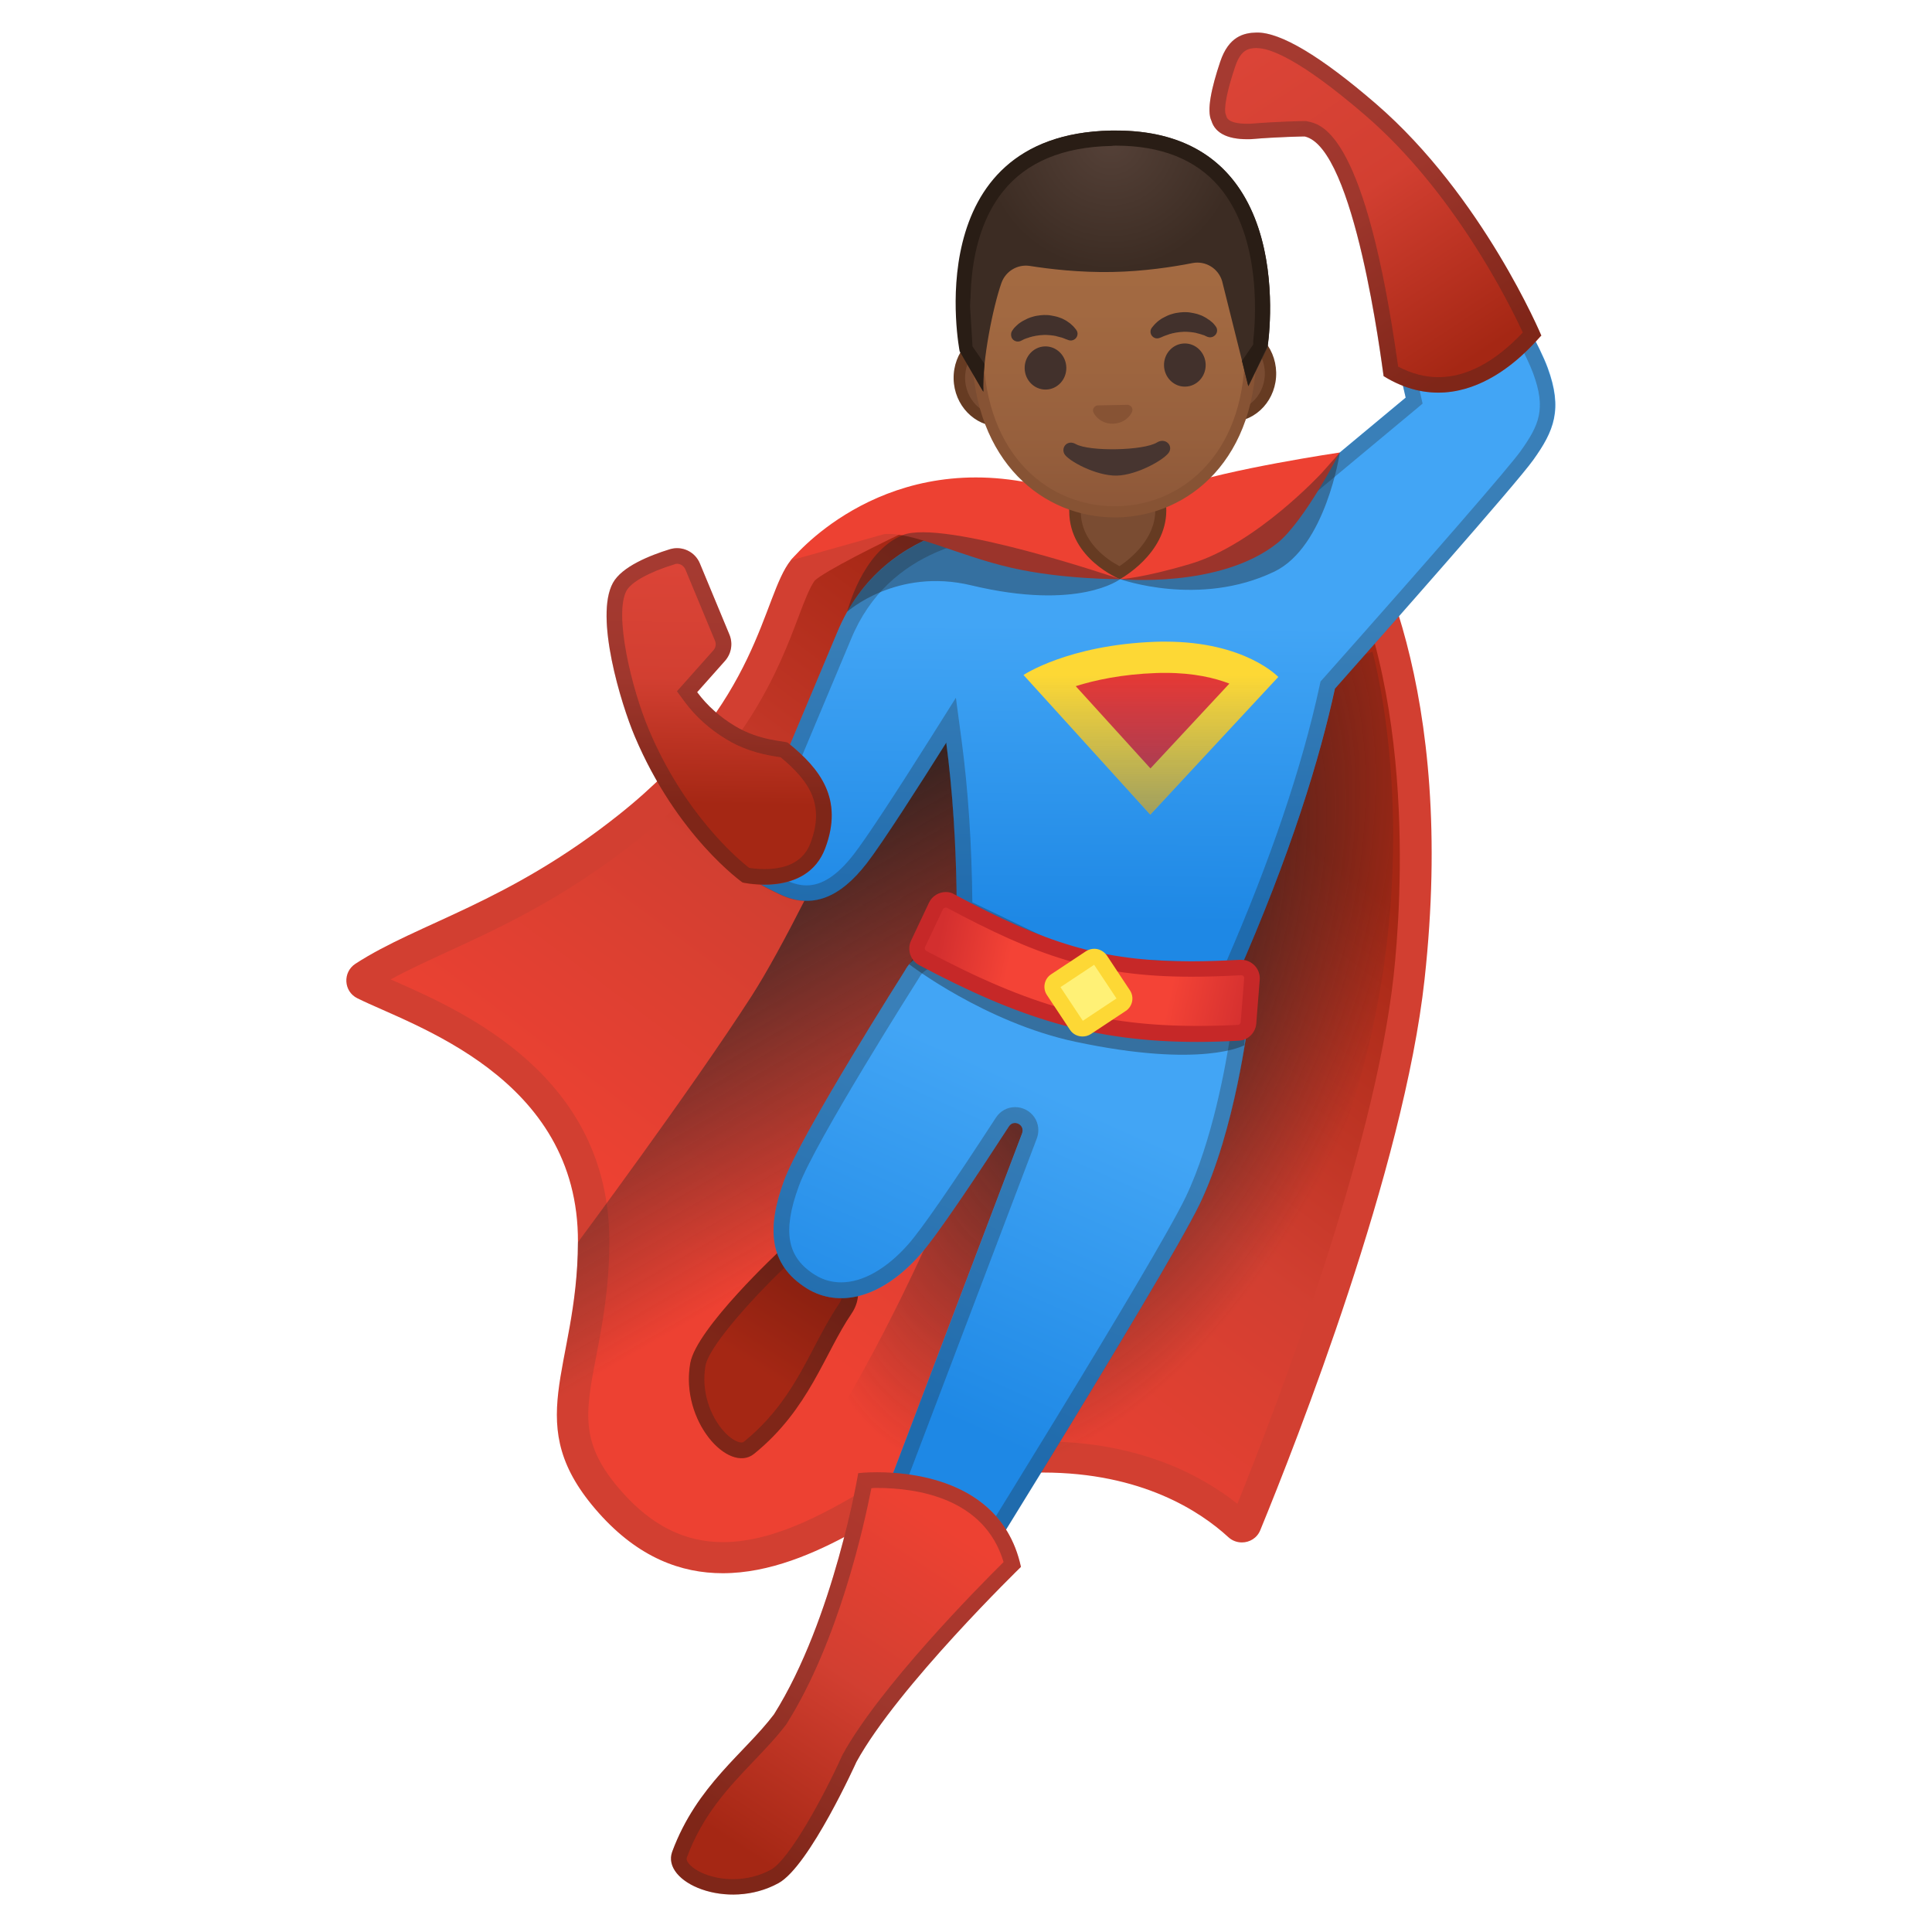 <svg enable-background="new 0 0 128 128" viewBox="0 0 128 128" xmlns="http://www.w3.org/2000/svg" xmlns:xlink="http://www.w3.org/1999/xlink"><linearGradient id="h" x1="78.234" x2="50.453" y1="49.483" y2="86.693" gradientUnits="userSpaceOnUse"><stop stop-color="#A52714" offset="0"/><stop stop-color="#D23F31" offset=".529"/><stop stop-color="#ED4132" offset="1"/></linearGradient><path d="m47.88 103.2c-2.81 0-5.24-1.19-7.42-3.64-3.19-3.58-2.73-5.98-1.97-9.96 0.39-2.04 0.83-4.36 0.85-7.29 0.05-10.34-9.2-14.42-13.64-16.38-0.6-0.26-1.13-0.5-1.55-0.71-0.12-0.06-0.16-0.16-0.16-0.24s0.02-0.18 0.13-0.26c1.45-0.94 3.13-1.71 5.07-2.6 3.41-1.56 7.66-3.51 12.47-7.34 6.96-5.53 8.95-10.78 10.27-14.26 0.47-1.23 0.84-2.2 1.28-2.76 0.51-0.62 4.43-2.63 7.89-4.2 1.99 0.53 4.9 1.31 5.17 1.4l9.45 4.18c0.32 0.12 0.6 0.17 0.88 0.17 0.44 0 0.87-0.12 1.24-0.35l9.74-6.02c0.05-0.03 0.1-0.05 0.16-0.05 0.04 0 0.15 0.01 0.23 0.12 1.8 2.6 7.5 12.59 5.4 31.77-1.37 12.49-8.62 30.87-10.81 36.2-0.07 0.17-0.22 0.18-0.27 0.18-0.07 0-0.14-0.03-0.2-0.08-1.85-1.7-6.01-4.55-12.99-4.55-2.22 0-4.58 0.29-7.04 0.86-0.93 0.22-2.11 0.92-3.6 1.82-2.82 1.68-6.68 3.99-10.58 3.99z" fill="url(#h)"/><path d="m87.51 34.2c6.46 10.05 5.33 25.8 4.82 30.46-1.29 11.7-7.81 28.69-10.35 34.97-2.25-1.79-6.42-4.13-12.88-4.13-2.3 0-4.74 0.3-7.27 0.88-1.09 0.25-2.33 1-3.9 1.94-2.71 1.62-6.42 3.85-10.04 3.85-2.5 0-4.68-1.08-6.65-3.29-2.85-3.2-2.48-5.17-1.73-9.08 0.4-2.09 0.85-4.46 0.86-7.48 0.05-11.01-9.61-15.28-14.26-17.33-0.08-0.03-0.16-0.07-0.23-0.1 1.11-0.61 2.36-1.18 3.74-1.82 3.46-1.59 7.77-3.56 12.68-7.47 7.18-5.71 9.32-11.34 10.59-14.7 0.4-1.07 0.76-1.99 1.09-2.44 0.69-0.62 4.12-2.38 7.2-3.79 2.08 0.56 4.2 1.13 4.69 1.27l9.42 4.16 0.06 0.03 0.06 0.02c0.38 0.14 0.77 0.21 1.18 0.21 0.63 0 1.25-0.18 1.79-0.51l9.13-5.65m0.22-2.34c-0.24 0-0.49 0.07-0.7 0.2l-9.74 6.02c-0.21 0.13-0.45 0.2-0.7 0.2-0.15 0-0.31-0.03-0.46-0.08l-9.53-4.21c-0.25-0.09-5.6-1.52-5.6-1.52s-7.64 3.43-8.61 4.65c-1.92 2.41-2 9.39-11.38 16.85-7.39 5.88-13.27 7.16-17.46 9.88-0.86 0.56-0.79 1.84 0.13 2.29 3.61 1.8 14.67 5.18 14.61 16.16-0.04 8.53-3.9 12.02 1.39 17.95 2.63 2.95 5.45 3.98 8.2 3.98 6.21 0 12.04-5.29 14.41-5.84 2.53-0.59 4.79-0.83 6.8-0.83 6.55 0 10.44 2.58 12.29 4.28 0.26 0.24 0.58 0.35 0.9 0.35 0.51 0 1.01-0.29 1.22-0.82 2.41-5.87 9.51-23.96 10.88-36.48 2.12-19.3-3.47-29.43-5.57-32.47-0.25-0.37-0.66-0.56-1.08-0.56z" fill="#D23F31"/><radialGradient id="g" cx="73.878" cy="63.37" r="18.579" gradientTransform="matrix(.936 .351 -.681 1.814 47.872 -77.563)" gradientUnits="userSpaceOnUse"><stop stop-color="#212121" offset="0"/><stop stop-color="#212121" stop-opacity="0" offset=".999"/></radialGradient><path d="m89.44 73.69c5.41-16.75 1.49-30.51 1.49-30.51s-15.88 5.61-15.91 6.26c-0.04 0.65-10.32 25.11-10.32 25.11s-7.5 20.26-17 29.68c6.81-0.74 12.32-5.31 14.59-5.83 7.09-1.65 12.06-0.59 15.33 0.96 1.78-2.85 8.02-13.89 11.82-25.67z" fill="url(#g)"/><linearGradient id="f" x1="43.406" x2="58.099" y1="55.102" y2="80.47" gradientUnits="userSpaceOnUse"><stop stop-color="#212121" offset="0"/><stop stop-color="#212121" stop-opacity="0" offset=".999"/></linearGradient><path d="m66.97 43.62-5.07-2.3s-8.04 18.35-12.11 24.68c-4.08 6.33-11.5 16.3-11.5 16.3 0.01 8.53-3.9 12.02 1.39 17.95 0.36 0.4 0.72 0.75 1.08 1.08 3.39-4.07 8.99-12.02 13.19-17.98 11.35-16.11 13.02-39.73 13.02-39.73z" fill="url(#f)"/><linearGradient id="e" x1="54.129" x2="49.129" y1="84.028" y2="91.778" gradientUnits="userSpaceOnUse"><stop stop-color="#851F10" offset=".001"/><stop stop-color="#A52714" offset=".841"/></linearGradient><path d="m51.68 82.85s-5.54 5.15-5.95 7.46c-0.68 3.83 2.56 7.37 4.24 6 3.65-2.96 4.64-6.63 6.45-9.29 1.8-2.66-2.34-6.6-4.74-4.17z" fill="url(#e)"/><linearGradient id="d" x1="75.006" x2="74.834" y1="41.42" y2="61.098" gradientUnits="userSpaceOnUse"><stop stop-color="#42A5F5" offset="0"/><stop stop-color="#1E88E5" offset="1"/></linearGradient><path d="m102.54 24.36c-1.01-2.75-5.95-10.64-5.95-10.64l-5.74 2.76 2.28 9.86-10.27 8.55c-4.83-1.13-9.26-1.06-12.95-0.52-2.94-0.22-11.3-0.12-14.46 7.57l-4.58 10.9-3.71 1.29c-1.03 2.15 2.35 4.09 4.5 5.11 2.15 1.03 4 0.23 5.76-2.04 1.05-1.36 3.49-5.17 5.27-8 0.4 3.03 0.68 6.73 0.7 11.23l8.33 4.01 10.14 0.44c3.7-8.37 5.6-14.74 6.58-19.25 3.35-3.78 12.03-13.6 13.14-15.16 1.39-1.93 1.97-3.36 0.96-6.11z" fill="url(#d)"/><g opacity=".29"><path d="m96.2 15.06c1.26 2.05 4.59 7.54 5.37 9.66 0.88 2.38 0.4 3.44-0.82 5.16-0.74 1.04-5.63 6.68-13.08 15.07l-0.18 0.2-0.06 0.27c-1.17 5.42-3.27 11.61-6.23 18.4l-9.22-0.4-7.56-3.64c-0.04-3.87-0.28-7.47-0.71-10.71l-0.38-2.84-1.53 2.43c-2.61 4.14-4.41 6.87-5.22 7.92-1.08 1.4-2.11 2.08-3.14 2.08-0.43 0-0.87-0.11-1.36-0.34-2.6-1.24-4.08-2.47-4.09-3.38l3.19-1.11 0.44-0.15 0.18-0.42 4.58-10.91c2.5-6.08 8.61-6.98 12.04-6.98 0.47 0 0.94 0.02 1.39 0.05l0.11 0.01 0.11-0.02c1.66-0.24 3.34-0.37 5-0.37 2.55 0 5.09 0.29 7.56 0.87l0.5 0.12 0.4-0.33 10.27-8.55 0.49-0.41-0.14-0.62-2.09-9.05 4.18-2.01m0.39-1.33-5.74 2.76 2.28 9.86-10.27 8.55c-2.75-0.64-5.37-0.89-7.8-0.89-1.84 0-3.56 0.15-5.15 0.38-0.4-0.03-0.9-0.05-1.47-0.05-3.64 0-10.26 0.97-13 7.62l-4.58 10.9-3.71 1.29c-1.03 2.15 2.35 4.09 4.5 5.11 0.62 0.3 1.22 0.44 1.8 0.44 1.42 0 2.71-0.87 3.96-2.48 1.05-1.36 3.49-5.17 5.27-8 0.4 3.03 0.68 6.73 0.7 11.23l8.33 4.01 10.14 0.44c3.7-8.37 5.6-14.74 6.58-19.25 3.35-3.78 12.03-13.6 13.14-15.16 1.38-1.94 1.96-3.37 0.95-6.12-0.99-2.75-5.93-10.64-5.93-10.64z" fill="#212121"/></g><linearGradient id="c" x1="47.557" x2="47.794" y1="53.279" y2="37.557" gradientUnits="userSpaceOnUse"><stop stop-color="#A52714" offset="0"/><stop stop-color="#D23F31" offset=".529"/><stop stop-color="#DB4437" offset="1"/></linearGradient><path d="m40.61 38.62c0.59-1.08 2.44-1.82 3.77-2.23 0.81-0.25 1.67 0.16 1.99 0.94l1.96 4.72c0.24 0.58 0.13 1.25-0.29 1.73l-1.85 2.08c0.68 0.92 1.53 1.66 2.51 2.25 1.67 1.01 3.34 0.97 3.51 1.11 2.12 1.71 3.7 3.71 2.46 6.99-1.23 3.26-5.47 2.26-5.47 2.26s-4.35-3.06-7.15-9.7c-0.9-2.13-2.67-7.91-1.44-10.15z" fill="url(#c)"/><linearGradient id="b" x1="55.616" x2="55.616" y1="101.54" y2="101.54" gradientUnits="userSpaceOnUse"><stop stop-color="#BD161D" offset=".003"/><stop stop-color="#D21920" offset=".19"/><stop stop-color="#E11B22" offset=".399"/><stop stop-color="#EA1C24" offset=".643"/><stop stop-color="#ED1C24" offset="1"/></linearGradient><path d="m55.62 101.54" fill="url(#b)"/><g opacity=".29"><path d="m53.44 83.12c0.78 0 1.67 0.62 2.12 1.47 0.2 0.39 0.48 1.14 0 1.84-0.59 0.87-1.08 1.8-1.6 2.79-1.12 2.14-2.29 4.36-4.65 6.28-0.06 0.05-0.11 0.07-0.19 0.07-0.27 0-0.77-0.26-1.26-0.85-0.75-0.89-1.43-2.47-1.12-4.24 0.24-1.35 3.44-4.84 5.67-6.91 0.31-0.3 0.64-0.45 1.03-0.45m0-1.03c-0.61 0-1.23 0.23-1.75 0.76 0 0-5.54 5.15-5.95 7.46-0.58 3.26 1.67 6.3 3.39 6.3 0.3 0 0.59-0.09 0.84-0.3 3.65-2.96 4.64-6.63 6.45-9.29 1.41-2.08-0.81-4.93-2.98-4.93z" fill="#212121"/></g><linearGradient id="a" x1="68.789" x2="59.641" y1="72.073" y2="92.614" gradientUnits="userSpaceOnUse"><stop stop-color="#42A5F5" offset="0"/><stop stop-color="#1E88E5" offset="1"/></linearGradient><path d="m70.4 66.77-0.25 0.68c-0.45-1.66-1.51-3.18-2.95-3.95 0 0-5.78-1.91-7.23 0.78 0 0-6.93 10.92-8.03 13.96-1.11 3.04-1.07 5.52 1.53 7.13 2.1 1.29 4.92 0.67 7.5-2.26 1.16-1.32 3.84-5.35 5.87-8.48 0.32-0.5 1.09-0.11 0.88 0.45l-12.12 31.91 5.41 3.44s16.09-25.73 18.47-30.65c2.37-4.92 3.22-12.14 3.22-12.14l-12.3-0.87z" fill="url(#a)"/><g opacity=".29"><path d="m63.27 63.87c1.56 0 3.21 0.48 3.54 0.59 1.69 0.78 11.2 3.1 14.73 3.96-0.31 2.06-1.21 7.19-2.99 10.9-2.07 4.3-15.01 25.1-17.86 29.66l-3.82-2.43 11.82-31.12c0.18-0.48 0.12-0.99-0.16-1.41-0.29-0.42-0.77-0.67-1.28-0.67s-0.99 0.26-1.27 0.7c-2.86 4.4-4.91 7.37-5.78 8.36-1.44 1.64-3.03 2.55-4.47 2.55-0.61 0-1.19-0.16-1.71-0.48-1.88-1.16-2.2-2.87-1.1-5.89 1.05-2.9 7.87-13.65 7.94-13.76l0.04-0.06c0.3-0.6 1.11-0.9 2.37-0.9m0-1.03c-1.36 0-2.7 0.33-3.3 1.44 0 0-6.93 10.92-8.03 13.96-1.11 3.04-1.07 5.52 1.53 7.13 0.68 0.42 1.45 0.64 2.25 0.64 1.66 0 3.51-0.93 5.25-2.9 1.16-1.32 3.84-5.35 5.87-8.48 0.1-0.16 0.26-0.23 0.41-0.23 0.31 0 0.62 0.3 0.48 0.68l-12.12 31.91 5.41 3.44s16.09-25.73 18.47-30.65c2.37-4.92 3.22-12.14 3.22-12.14s-14.06-3.36-15.5-4.13c-0.01-0.02-2-0.67-3.94-0.67z" fill="#212121"/></g><g opacity=".4"><path d="m60.24 63.89 2-3.26c0.28-0.63 1-0.89 1.58-0.56 6.62 3.79 10.14 4.78 17.67 4.34 0.69-0.04 1.26 0.59 1.21 1.33l-0.26 3.51s-2.76 1.56-11.19-0.23c-5.98-1.27-11.01-5.13-11.01-5.13z" fill="#212121"/></g><linearGradient id="p" x1="62.148" x2="82.817" y1="62.55" y2="67.068" gradientUnits="userSpaceOnUse"><stop stop-color="#D32F2F" offset="0"/><stop stop-color="#F44336" offset=".23"/><stop stop-color="#F44336" offset=".742"/><stop stop-color="#D32F2F" offset="1"/></linearGradient><path d="m79.34 68.5c-6.46 0-11.23-1.31-18.21-5.03-0.33-0.18-0.47-0.6-0.31-0.94l1.19-2.52c0.12-0.25 0.37-0.41 0.65-0.41 0.12 0 0.23 0.03 0.33 0.08 5.71 3.05 9.55 4.5 15.94 4.5 0.99 0 2.06-0.03 3.27-0.1 0.24 0 0.42 0.08 0.56 0.23s0.2 0.34 0.19 0.54l-0.23 2.9c-0.03 0.36-0.32 0.64-0.67 0.66-0.94 0.07-1.85 0.09-2.71 0.09z" fill="url(#p)"/><path d="m62.66 60.13c0.03 0 0.06 0.01 0.09 0.02 5.79 3.09 9.69 4.56 16.18 4.56 1 0 2.08-0.03 3.31-0.1 0.07 0 0.12 0.04 0.14 0.06 0.03 0.03 0.06 0.08 0.05 0.15l-0.23 2.9c-0.01 0.1-0.09 0.18-0.18 0.18-0.93 0.05-1.84 0.07-2.69 0.07-6.37 0-11.07-1.3-17.96-4.97-0.09-0.05-0.13-0.17-0.08-0.26l1.19-2.52c0.04-0.06 0.13-0.09 0.18-0.09m0-1.03c-0.46 0-0.9 0.26-1.11 0.7l-1.19 2.52c-0.28 0.59-0.04 1.31 0.53 1.62 6.57 3.49 11.49 5.09 18.44 5.09 0.88 0 1.79-0.03 2.74-0.08 0.61-0.03 1.11-0.52 1.16-1.13l0.23-2.9c0.06-0.72-0.51-1.33-1.23-1.33h-0.07c-1.16 0.06-2.23 0.1-3.24 0.1-5.99 0-9.63-1.2-15.7-4.44-0.16-0.11-0.36-0.15-0.56-0.15z" fill="#C62828"/><path d="m69.48 45.02c1.28-0.56 3.66-1.34 7.09-1.47 0.22-0.01 0.43-0.01 0.63-0.01 3.09 0 4.98 0.84 5.95 1.43l-6.94 7.46-6.73-7.41z" fill="#E53935"/><path d="m77.21 44.58c1.89 0 3.28 0.34 4.24 0.71l-5.23 5.62-4.95-5.45c1.27-0.4 3.06-0.79 5.33-0.87 0.22-0.01 0.41-0.01 0.61-0.01m0-2.07c-0.22 0-0.44 0-0.67 0.01-5.77 0.21-8.73 2.2-8.73 2.2l8.4 9.25 8.48-9.12s-2.19-2.34-7.48-2.34z" fill="#FDD835"/><path d="m71.72 68.16c-0.16 0-0.31-0.08-0.39-0.21l-1.53-2.31c-0.07-0.11-0.09-0.23-0.07-0.35s0.1-0.23 0.2-0.3l2.31-1.53c0.08-0.05 0.17-0.08 0.26-0.08 0.16 0 0.31 0.08 0.39 0.21l1.53 2.31c0.14 0.22 0.08 0.51-0.13 0.65l-2.31 1.53c-0.08 0.05-0.17 0.08-0.26 0.08z" fill="#FFF176"/><path d="m72.49 63.92 1.48 2.23-2.23 1.48-1.48-2.23 2.23-1.48m0.01-1.06c-0.19 0-0.38 0.05-0.55 0.16l-2.31 1.53c-0.46 0.3-0.58 0.92-0.28 1.37l1.53 2.31c0.19 0.29 0.51 0.44 0.83 0.44 0.19 0 0.38-0.05 0.55-0.16l2.31-1.53c0.46-0.3 0.58-0.92 0.28-1.37l-1.53-2.31c-0.2-0.28-0.51-0.44-0.83-0.44z" fill="#FDD835"/><linearGradient id="o" x1="48.301" x2="62.155" y1="121.94" y2="100.85" gradientUnits="userSpaceOnUse"><stop stop-color="#A52714" offset="0"/><stop stop-color="#D23F31" offset=".529"/><stop stop-color="#ED4132" offset="1"/></linearGradient><path d="m56.86 97.6s-1.61 9.66-5.58 15.98c-1.94 2.57-5.1 4.68-6.74 9.09-0.75 2.03 3.63 3.96 7.04 2.09 2.05-1.13 5.16-8.03 5.16-8.03 2.73-4.98 10.9-12.92 10.9-12.92-1.58-7.29-10.78-6.21-10.78-6.21z" fill="url(#o)"/><g opacity=".29"><path d="m58.1 98.58c2.63 0 7.12 0.65 8.39 4.91-1.75 1.73-8.21 8.29-10.66 12.75l-0.04 0.08c-1.23 2.73-3.5 6.88-4.71 7.55-0.75 0.41-1.63 0.63-2.52 0.63-1.43 0-2.6-0.56-2.97-1.09-0.14-0.2-0.1-0.31-0.08-0.36 1.06-2.85 2.79-4.66 4.46-6.41 0.77-0.81 1.5-1.57 2.13-2.41l0.03-0.04 0.02-0.04c3.4-5.42 5.09-13.05 5.58-15.55 0.12-0.02 0.24-0.02 0.37-0.02m0-1.04c-0.76 0-1.24 0.06-1.24 0.06s-1.61 9.66-5.58 15.98c-1.94 2.57-5.1 4.68-6.74 9.09-0.54 1.45 1.54 2.85 4.02 2.85 0.99 0 2.05-0.22 3.02-0.76 2.05-1.13 5.16-8.03 5.16-8.03 2.73-4.98 10.9-12.92 10.9-12.92-1.22-5.62-6.97-6.27-9.54-6.27z" fill="#212121"/></g><path d="m52.39 37.13s5.69-7.18 15.86-5.13c7.55 1.52 5.96 6.37 5.96 6.37s-3.81 0.03-7.24-0.76c-3.47-0.8-6.56-2.41-8.4-2.22l-6.18 1.74z" fill="#ED4132"/><path d="m74.21 38.37s0.47-4.91 3.79-6.1 10.76-2.29 10.76-2.29-2.33 4.55-4.13 6c-3.8 3.03-10.42 2.39-10.42 2.39z" fill="#ED4132"/><path d="m56.13 40.53s3.26-2.94 8.22-1.75c7.14 1.71 9.86-0.41 9.86-0.41s5.25 1.89 10.22-0.5c3.41-1.64 4.34-7.89 4.34-7.89l-1.17 1.32s-4.38 4.77-8.74 6.06c-3.19 0.95-4.64 1.01-4.64 1.01s-11.76-4.03-14.44-2.91-3.65 5.07-3.65 5.07z" fill="#212121" opacity=".4"/><linearGradient id="n" x1="97.368" x2="83.559" y1="23.916" y2="3.03" gradientUnits="userSpaceOnUse"><stop stop-color="#A52714" offset="0"/><stop stop-color="#D23F31" offset=".529"/><stop stop-color="#DB4437" offset="1"/></linearGradient><path d="m91.67 24.92c-0.14-0.93-1.91-15.14-5.23-15.88 0 0-1.76 0.02-3.56 0.18-1.41 0.05-2.35-0.33-2.62-1.22-0.33-0.68 0.01-2.2 0.58-3.9 0.57-1.71 1.59-1.92 2.4-1.94 1.57-0.04 4.25 1.55 7.93 4.73 7.08 6.12 10.95 15.35 10.95 15.35-0.13 0-4.69 6.23-10.45 2.68z" fill="url(#n)"/><g opacity=".29"><path d="m44.85 37.35c0.24 0 0.46 0.15 0.56 0.38l1.96 4.72c0.09 0.21 0.05 0.47-0.11 0.64l-1.85 2.08-0.56 0.63 0.5 0.68c0.73 0.99 1.67 1.84 2.81 2.52 1.39 0.84 2.78 1.05 3.44 1.15 0.04 0.01 0.08 0.01 0.12 0.02 1.94 1.61 2.93 3.15 1.98 5.68-0.43 1.15-1.46 1.73-3.06 1.73-0.43 0-0.8-0.05-1.01-0.08-0.8-0.63-4.29-3.59-6.63-9.13-1.19-2.82-2.33-7.7-1.49-9.24 0.32-0.57 1.5-1.23 3.17-1.74 0.06-0.03 0.11-0.04 0.17-0.04m0-1.03c-0.16 0-0.32 0.02-0.48 0.07-1.33 0.41-3.18 1.15-3.77 2.23-1.22 2.23 0.54 8.02 1.44 10.14 2.81 6.65 7.15 9.7 7.15 9.7s0.61 0.14 1.44 0.14c1.35 0 3.27-0.38 4.03-2.4 1.24-3.28-0.35-5.28-2.46-6.99-0.17-0.13-1.84-0.1-3.51-1.11-0.98-0.59-1.83-1.33-2.51-2.25l1.85-2.08c0.42-0.47 0.53-1.14 0.29-1.73l-1.96-4.72c-0.26-0.61-0.86-1-1.51-1z" fill="#212121"/></g><g opacity=".29"><path d="m83.3 3.19c0.75 0 2.67 0.58 7.19 4.48 5.78 5 9.42 12.24 10.4 14.36-1.85 1.96-3.74 2.96-5.6 2.96-0.89 0-1.78-0.24-2.66-0.7-2.15-15.4-5.02-16.04-5.97-16.24l-0.12-0.03h-0.12c-0.07 0-1.8 0.03-3.61 0.18h-0.18c-0.56 0-1.26-0.08-1.38-0.49l-0.02-0.07-0.03-0.09c-0.03-0.06-0.2-0.65 0.63-3.13 0.4-1.21 0.96-1.22 1.44-1.24l0.03 0.01m0-1.04h-0.06c-0.81 0.02-1.83 0.23-2.4 1.94s-0.91 3.23-0.58 3.91c0.25 0.84 1.1 1.22 2.37 1.22h0.24c1.8-0.15 3.56-0.18 3.56-0.18 3.32 0.73 5.09 14.95 5.23 15.88 1.28 0.79 2.49 1.09 3.62 1.09 3.94 0 6.73-3.77 6.83-3.79 0 0-3.87-9.23-10.95-15.35-3.62-3.12-6.28-4.72-7.86-4.72z" fill="#212121"/></g><linearGradient id="m" x1="76.247" x2="76.247" y1="44.742" y2="54.598" gradientUnits="userSpaceOnUse"><stop stop-color="#0D47A1" stop-opacity="0" offset="0"/><stop stop-color="#0D47A1" offset="1"/></linearGradient><path d="m67.81 44.72s2.96-1.99 8.73-2.2 8.15 2.33 8.15 2.33l-8.48 9.12-8.4-9.25z" fill="url(#m)" opacity=".42"/><path d="m74.19 37.94c-0.64-0.31-2.97-1.6-2.97-4.08l-0.08-2.13 5.69-0.16 0.08 2.25c0 2.28-2.13 3.75-2.72 4.12z" fill="#7A4C32"/><path d="m76.47 31.96 0.07 1.85c0 1.91-1.67 3.23-2.37 3.7-0.76-0.4-2.57-1.57-2.57-3.67l-0.07-1.74 2.46-0.07 2.48-0.07m0.72-0.77-6.44 0.18 0.09 2.5c0 3.16 3.36 4.5 3.36 4.5s3.07-1.65 3.07-4.55l-0.08-2.63z" fill="#663B22"/><path d="m66.19 27.88c-1.42 0-2.61-1.25-2.64-2.78-0.02-0.76 0.25-1.48 0.74-2.02s1.14-0.85 1.83-0.86l15.35-0.31c1.48 0 2.66 1.25 2.69 2.78 0.03 1.56-1.12 2.85-2.58 2.88l-15.39 0.31z" fill="#7A4C32"/><path d="m81.53 22.28c1.22 0 2.24 1.08 2.27 2.41 0.01 0.66-0.22 1.29-0.64 1.76-0.42 0.46-0.97 0.73-1.56 0.74l-2.07 0.04-11.21 0.23-2.11 0.04c-1.22 0-2.24-1.08-2.27-2.41-0.03-1.35 0.96-2.48 2.21-2.5l2.07-0.04 11.21-0.23 2.07-0.04h0.03m0-0.75h-0.06l-2.07 0.04-11.21 0.23-2.07 0.04c-1.66 0.03-2.98 1.5-2.94 3.27 0.04 1.74 1.39 3.14 3.02 3.14h0.06l2.07-0.04 11.21-0.23 2.07-0.04c1.66-0.03 2.98-1.5 2.94-3.27-0.04-1.74-1.39-3.14-3.02-3.14z" fill="#663B22"/><linearGradient id="l" x1="73.585" x2="74.062" y1="33.994" y2="10.71" gradientTransform="matrix(1 -.021 .021 1 -.47 1.517)" gradientUnits="userSpaceOnUse"><stop stop-color="#8D5738" offset="0"/><stop stop-color="#97603D" offset=".216"/><stop stop-color="#A26941" offset=".573"/><stop stop-color="#A56C43" offset="1"/></linearGradient><path d="m73.84 33.91c-4.41 0-8.93-3.29-9.08-10.62-0.07-3.46 0.86-6.66 2.61-9.02 1.64-2.2 3.89-3.49 6.17-3.54h0.13c4.38 0 9.01 4.56 9.16 12.19 0.07 3.37-0.85 6.21-2.66 8.2-1.59 1.75-3.78 2.75-6.16 2.8l-0.17-0.01z" fill="url(#l)"/><path d="m73.68 11.1c4.2 0 8.64 4.42 8.79 11.83 0.07 3.28-0.82 6.02-2.56 7.94-1.52 1.68-3.62 2.63-5.89 2.67h-0.17c-4.23 0-8.56-3.17-8.71-10.26-0.12-5.77 3.07-12.07 8.42-12.18h0.12m0-0.75h-0.14c-4.89 0.1-9.31 5.42-9.15 12.94 0.15 7.38 4.77 10.99 9.46 10.99h0.19c4.75-0.1 9.34-3.89 9.19-11.38-0.17-7.44-4.72-12.55-9.55-12.55z" fill="#875334"/><g fill="#42312C"><path d="m67.06 21.91s0.04-0.05 0.1-0.14c0.02-0.02 0.03-0.05 0.06-0.07l0.1-0.1c0.04-0.03 0.08-0.07 0.12-0.11s0.09-0.07 0.13-0.1c0.05-0.03 0.1-0.07 0.15-0.1s0.11-0.06 0.17-0.09l0.18-0.09c0.06-0.03 0.13-0.05 0.2-0.08 0.14-0.04 0.28-0.09 0.43-0.11 0.15-0.03 0.3-0.04 0.46-0.05 0.15 0 0.31 0 0.46 0.03 0.15 0.02 0.3 0.06 0.43 0.09 0.07 0.02 0.14 0.05 0.2 0.07 0.07 0.02 0.13 0.05 0.19 0.08s0.12 0.06 0.17 0.09 0.1 0.06 0.15 0.1c0.05 0.03 0.09 0.06 0.13 0.09s0.08 0.07 0.11 0.1 0.07 0.06 0.1 0.09 0.05 0.06 0.07 0.08c0.09 0.1 0.13 0.16 0.13 0.16 0.15 0.19 0.11 0.47-0.09 0.62-0.12 0.09-0.27 0.11-0.4 0.07l-0.08-0.03s-0.05-0.02-0.14-0.05c-0.02-0.01-0.04-0.02-0.07-0.03s-0.05-0.02-0.08-0.03c-0.06-0.02-0.12-0.05-0.2-0.06-0.04-0.01-0.07-0.02-0.11-0.03l-0.12-0.03c-0.02-0.01-0.04-0.01-0.06-0.02-0.02 0-0.04-0.01-0.07-0.01-0.04-0.01-0.09-0.02-0.13-0.02-0.09-0.01-0.18-0.03-0.28-0.03-0.1-0.01-0.19-0.01-0.29-0.01-0.1 0.01-0.2 0.01-0.29 0.02-0.1 0.01-0.19 0.03-0.28 0.04-0.05 0.01-0.09 0.02-0.13 0.03-0.02 0-0.04 0.01-0.07 0.01-0.02 0.01-0.04 0.01-0.06 0.02l-0.12 0.03c-0.04 0.01-0.07 0.03-0.11 0.04s-0.07 0.02-0.1 0.03-0.06 0.02-0.08 0.03c-0.03 0.01-0.05 0.02-0.08 0.03s-0.06 0.03-0.08 0.04l-0.16 0.08c-0.23 0.1-0.5 0-0.6-0.23-0.06-0.17-0.04-0.33 0.04-0.45z"/><path d="m80.01 22.32s-0.06-0.02-0.16-0.07c-0.02-0.01-0.05-0.03-0.08-0.04s-0.05-0.01-0.08-0.02-0.05-0.02-0.08-0.03-0.07-0.02-0.1-0.03c-0.04-0.01-0.07-0.02-0.11-0.03l-0.12-0.03c-0.02-0.01-0.04-0.01-0.06-0.02-0.02 0-0.04-0.01-0.07-0.01-0.04-0.01-0.09-0.02-0.13-0.02-0.09-0.01-0.18-0.03-0.28-0.03-0.1-0.01-0.19-0.01-0.29-0.01-0.1 0.01-0.2 0.01-0.29 0.02-0.1 0.01-0.19 0.03-0.28 0.04-0.05 0.01-0.09 0.02-0.13 0.03-0.02 0-0.04 0.01-0.07 0.01-0.02 0.01-0.04 0.01-0.06 0.02l-0.12 0.03c-0.04 0.01-0.07 0.03-0.11 0.04-0.07 0.02-0.14 0.05-0.2 0.07-0.03 0.01-0.06 0.02-0.08 0.03-0.03 0.01-0.05 0.02-0.07 0.03-0.08 0.04-0.14 0.06-0.14 0.06l-0.08 0.03c-0.23 0.09-0.48-0.03-0.57-0.26-0.05-0.14-0.03-0.29 0.05-0.4 0 0 0.04-0.06 0.13-0.16 0.02-0.03 0.04-0.05 0.07-0.08l0.09-0.09c0.03-0.03 0.07-0.07 0.11-0.1s0.08-0.06 0.13-0.1c0.05-0.03 0.1-0.07 0.15-0.1s0.11-0.06 0.17-0.09l0.18-0.09c0.06-0.03 0.13-0.05 0.2-0.08 0.14-0.04 0.28-0.09 0.43-0.11 0.15-0.03 0.3-0.04 0.46-0.05 0.15 0 0.31 0 0.46 0.03 0.15 0.02 0.3 0.06 0.43 0.09 0.07 0.02 0.14 0.05 0.2 0.07 0.07 0.02 0.13 0.05 0.19 0.08s0.12 0.06 0.17 0.09 0.1 0.06 0.15 0.1c0.05 0.03 0.09 0.06 0.14 0.09 0.04 0.04 0.08 0.07 0.12 0.1s0.07 0.06 0.1 0.09 0.04 0.05 0.06 0.07c0.07 0.09 0.11 0.14 0.11 0.14 0.15 0.2 0.1 0.49-0.11 0.63-0.13 0.1-0.29 0.11-0.43 0.06z"/></g><g fill="#42312C"><ellipse transform="matrix(1 -.021 .021 1 -.486 1.424)" cx="69.24" cy="24.41" rx="1.38" ry="1.43"/><ellipse transform="matrix(1 -.021 .021 1 -.48 1.613)" cx="78.47" cy="24.22" rx="1.38" ry="1.43"/></g><radialGradient id="k" cx="73.866" cy="9.374" r="8.54" gradientTransform="matrix(1 -.021 .021 1 -.47 1.517)" gradientUnits="userSpaceOnUse"><stop stop-color="#554138" offset="0"/><stop stop-color="#3C2C23" offset="1"/></radialGradient><path d="m73.61 8.65c-12.87 0.26-9.87 14.83-9.87 14.83s1.42 2.52 1.41 2.47c-0.09-2.04 0.65-5.66 1.2-7.21 0.28-0.78 1.07-1.25 1.89-1.12 1.26 0.2 3.25 0.44 5.45 0.4 2.11-0.04 4.04-0.34 5.31-0.59 0.87-0.17 1.72 0.35 1.97 1.2l1.74 6.96 1.27-2.58s2.34-14.62-10.37-14.36z" fill="url(#k)"/><defs><path id="j" d="m73.61 8.65c-12.87 0.26-10.03 14.63-10.03 14.63s1.58 2.72 1.57 2.67c-0.02-0.44 0.34-1.46 0.34-1.46l-1.06-1.54s-0.13-2.23-0.16-2.64c0 0-0.07-9.31 9.31-9.5 9.39-0.19 9.4 7.68 9.41 8.58s0.04 3.43 0.04 3.43l-0.84 1.23 0.51 1.54 1.3-2.71c0.01 0.01 2.32-14.49-10.39-14.23z"/></defs><clipPath id="i"><use xlink:href="#j"/></clipPath><g clip-path="url(#i)"><path d="m73.94 9.65c2.98 0 5.27 0.91 6.81 2.7 2.96 3.46 2.4 9.24 2.27 10.33l-1.08-4.32c-0.33-1.15-1.4-1.95-2.6-1.95-0.17 0-0.35 0.02-0.52 0.05-1.22 0.24-3.09 0.53-5.14 0.57-0.18 0-0.35 0.01-0.52 0.01-1.92 0-3.64-0.21-4.75-0.39-0.14-0.02-0.29-0.03-0.43-0.03-1.15 0-2.17 0.73-2.56 1.81-0.32 0.91-0.71 2.49-0.97 4.09-0.22-1.68-0.58-6.63 2.01-9.85 1.55-1.93 3.97-2.94 7.17-3 0.11-0.02 0.21-0.02 0.31-0.02m0-1h-0.33c-12.87 0.26-10.06 14.63-10.06 14.63s1.57 2.67 1.6 2.67c-0.09-2.04 0.65-5.66 1.2-7.21 0.24-0.69 0.9-1.14 1.61-1.14 0.09 0 0.18 0.01 0.27 0.02 1.15 0.18 2.93 0.4 4.91 0.4 0.18 0 0.36 0 0.54-0.01 2.11-0.04 4.04-0.34 5.31-0.59 0.11-0.02 0.22-0.03 0.33-0.03 0.75 0 1.42 0.49 1.64 1.23l1.74 6.96 1.27-2.58c0.01 0.01 2.31-14.35-10.03-14.35z" fill="#291D15"/></g><path d="m74.8 26.84c-0.03-0.01-0.06-0.02-0.09-0.02l-1.99 0.04c-0.03 0-0.06 0.01-0.09 0.02-0.18 0.08-0.27 0.27-0.18 0.46 0.09 0.2 0.5 0.75 1.29 0.73 0.8-0.02 1.18-0.58 1.26-0.78s-0.02-0.38-0.2-0.45z" fill="#875334"/><path d="m76.66 29.31c-0.88 0.55-4.48 0.62-5.39 0.11-0.52-0.3-0.98 0.18-0.76 0.64 0.22 0.45 2.1 1.48 3.48 1.45s3.29-1.13 3.49-1.6c0.21-0.46-0.31-0.91-0.82-0.6z" fill="#473530"/></svg>
